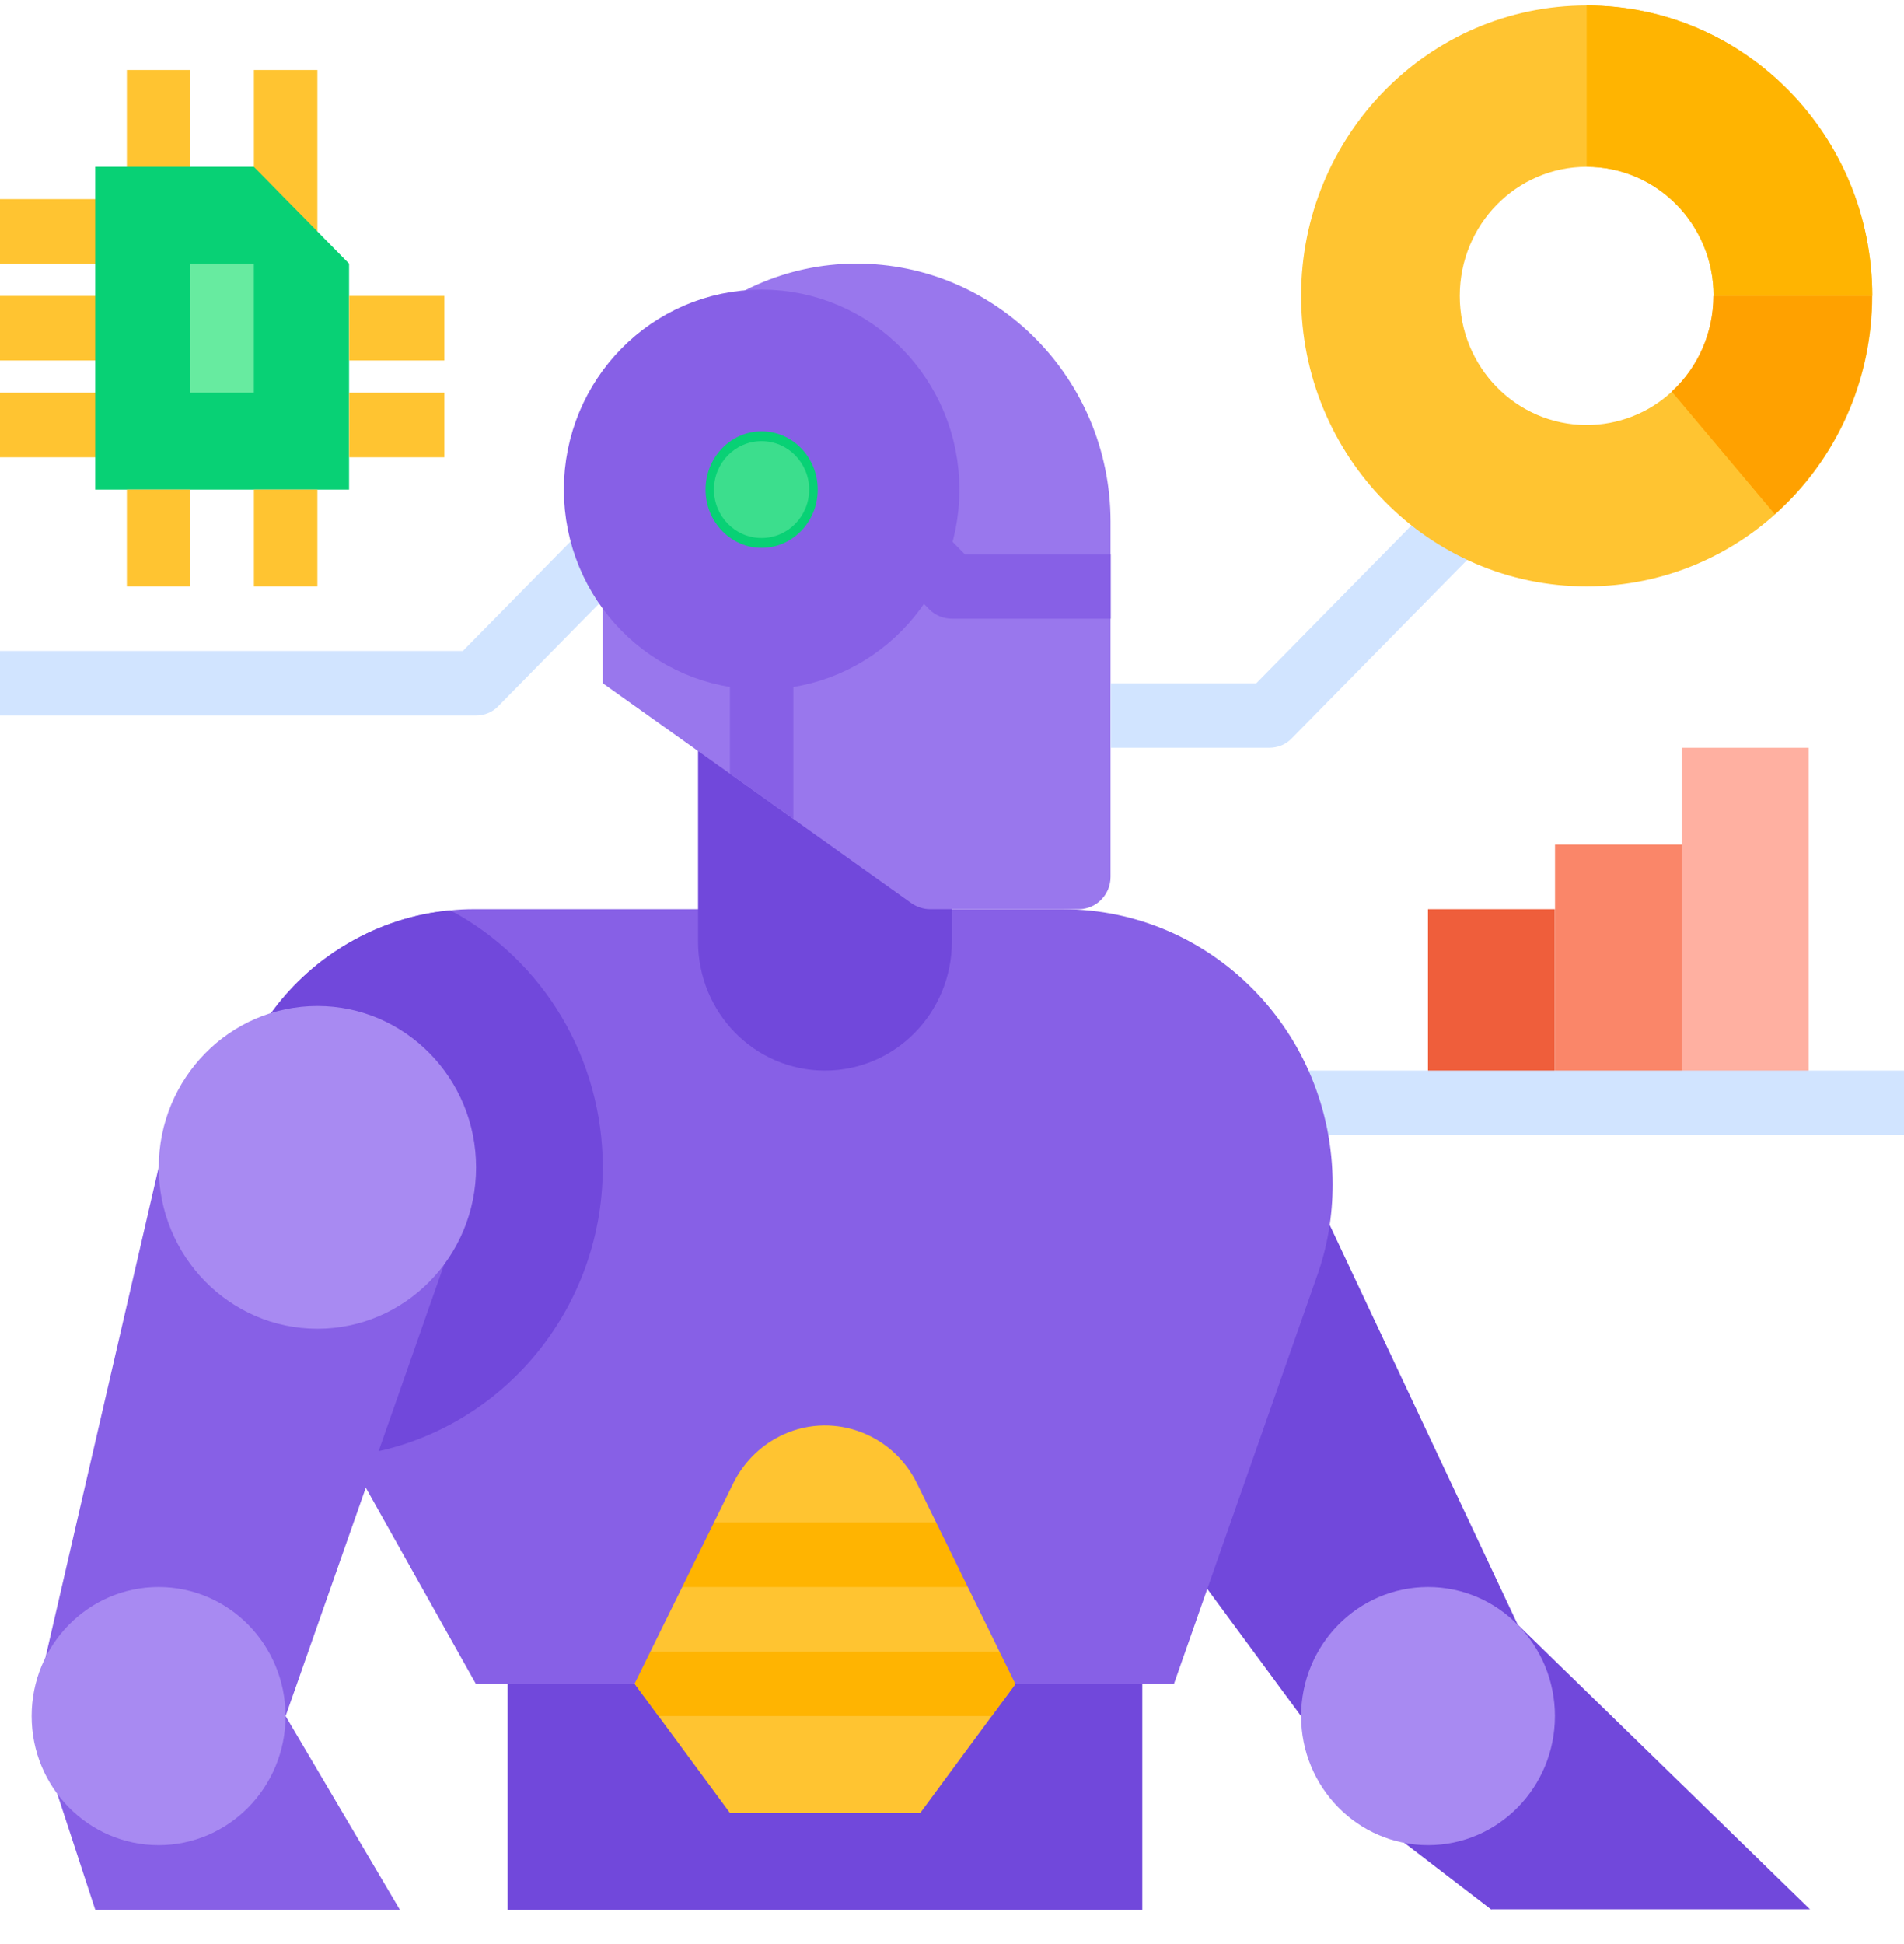 <?xml version="1.0" encoding="utf-8"?>
<svg xmlns="http://www.w3.org/2000/svg" width="48" height="49" viewBox="0 0 48 49" fill="none">
<path d="M35.999 22.916H39.199V27.797H35.999V22.916Z" fill="#EF5E3B"/>
<path d="M39.202 21.289H42.402V27.797H39.202V21.289Z" fill="#FA8669"/>
<path d="M42.395 18.848H45.595V27.797H42.395V18.848Z" fill="#FFB0A1"/>
<path d="M32.801 26.983H48V28.61H32.801V26.983Z" fill="#D1E4FF"/>
<path d="M11.999 18.034H0V16.407H11.669L16.239 11.76L17.369 12.909L12.569 17.79C12.419 17.953 12.209 18.034 11.999 18.034Z" fill="#D1E4FF"/>
<path d="M3.198 1.764H4.798V4.815H3.198V1.764Z" fill="#FFC431"/>
<path d="M6.401 1.764H8.001V5.831H6.401V1.764Z" fill="#FFC431"/>
<path d="M12.798 42.44H28.797V48.135H12.798V42.44Z" fill="#7148DB"/>
<path d="M25.601 34.305V42.441L23.201 45.695H18.401L16.001 42.441V34.305H25.601Z" fill="#FFC431"/>
<path d="M16.001 38.373H25.601V40H16.001V38.373Z" fill="#FFB401"/>
<path d="M25.601 41.627V42.441L25 43.254H16.601L16.001 42.441V41.627H25.601Z" fill="#FFB401"/>
<path d="M37.6 48.135L34.831 46.01L28.001 36.746V30.237H33.221L38.261 40.946L45.63 48.125H37.6V48.135Z" fill="#7148DB"/>
<path d="M33.596 29.851C33.596 30.644 33.465 31.437 33.196 32.18L29.596 42.44H25.596L23.116 37.386C22.476 36.085 20.916 35.556 19.646 36.207C19.146 36.461 18.736 36.878 18.486 37.386L15.996 42.44H11.996L8.777 36.705L6.437 32.536C4.707 29.454 5.757 25.529 8.787 23.77C9.577 23.312 10.447 23.027 11.357 22.946C11.546 22.926 11.736 22.916 11.927 22.916H26.786C30.546 22.916 33.596 26.017 33.596 29.851Z" fill="#8760E6"/>
<path d="M15.196 29.424C15.196 33.166 12.427 36.298 8.777 36.705L6.437 32.536C4.707 29.454 5.757 25.529 8.787 23.77C9.577 23.312 10.447 23.027 11.357 22.946C13.716 24.207 15.196 26.698 15.196 29.424Z" fill="#7148DB"/>
<path d="M17.598 18.034V23.729C17.598 25.529 19.028 26.983 20.797 26.983C22.567 26.983 23.997 25.529 23.997 23.729V18.034H17.598Z" fill="#7148DB"/>
<path d="M27.997 13.153V22.102C27.997 22.55 27.637 22.916 27.197 22.916H23.447C23.287 22.916 23.127 22.865 22.987 22.773L18.397 19.499L15.197 17.221V13.245C15.197 9.645 18.037 6.655 21.577 6.645C25.107 6.635 27.987 9.533 27.997 13.133C27.997 13.133 27.997 13.143 27.997 13.153Z" fill="#9977ED"/>
<path d="M19.201 15.594C20.968 15.594 22.401 14.137 22.401 12.34C22.401 10.543 20.968 9.086 19.201 9.086C17.434 9.086 16.001 10.543 16.001 12.34C16.001 14.137 17.434 15.594 19.201 15.594Z" fill="#08D175" stroke="#8760E6" stroke-width="3.572" stroke-linejoin="round"/>
<path d="M20.001 15.594V20.638L18.401 19.499V15.594H20.001Z" fill="#8760E6"/>
<path d="M28 15.594H24C23.79 15.594 23.58 15.512 23.43 15.36L21.83 13.733L22.96 12.584L24.33 13.977H28V15.594Z" fill="#8760E6"/>
<path d="M36.001 46.508C37.768 46.508 39.2 45.051 39.2 43.254C39.2 41.457 37.768 40 36.001 40C34.233 40 32.801 41.457 32.801 43.254C32.801 45.051 34.233 46.508 36.001 46.508Z" fill="#A88AF2"/>
<path d="M32.001 18.848H28.001V17.221H31.671L37.041 11.76L38.17 12.909L32.571 18.604C32.421 18.767 32.211 18.848 32.001 18.848Z" fill="#D1E4FF"/>
<path d="M40 0.137C36.021 0.137 32.801 3.411 32.801 7.459C32.801 11.506 36.021 14.78 40 14.78C43.98 14.78 47.2 11.506 47.2 7.459C47.2 3.411 43.98 0.137 40 0.137ZM40 10.713C38.23 10.713 36.801 9.258 36.801 7.459C36.801 5.659 38.23 4.204 40 4.204C41.77 4.204 43.2 5.659 43.2 7.459C43.2 8.374 42.82 9.248 42.15 9.869C41.56 10.418 40.79 10.713 40 10.713Z" fill="#FFC431"/>
<path d="M47.2 7.459H43.2C43.2 5.659 41.77 4.204 40 4.204V0.137C43.98 0.137 47.2 3.411 47.2 7.459Z" fill="#FFB401"/>
<path d="M6.4 4.204H2.4V12.34H8.8V6.645L6.4 4.204Z" fill="#08D175"/>
<path d="M4.8 6.645H6.4V9.899H4.8V6.645Z" fill="#67EBA0"/>
<path d="M3.198 12.34H4.798V14.78H3.198V12.34Z" fill="#FFC431"/>
<path d="M6.401 12.34H8.001V14.78H6.401V12.34Z" fill="#FFC431"/>
<path d="M0 7.459H2.4V9.086H0V7.459Z" fill="#FFC431"/>
<path d="M0 9.899H2.4V11.526H0V9.899Z" fill="#FFC431"/>
<path d="M0 5.018H2.4V6.645H0V5.018Z" fill="#FFC431"/>
<path d="M8.802 7.459H11.202V9.086H8.802V7.459Z" fill="#FFC431"/>
<path d="M8.802 9.899H11.202V11.526H8.802V9.899Z" fill="#FFC431"/>
<path d="M19.199 13.56C19.862 13.56 20.399 13.014 20.399 12.34C20.399 11.666 19.862 11.119 19.199 11.119C18.536 11.119 17.999 11.666 17.999 12.34C17.999 13.014 18.536 13.56 19.199 13.56Z" fill="#3CDE8D"/>
<path d="M1.441 45.206L2.401 48.135H10.08L7.2 43.254L11.2 31.864L4 29.424L1.141 41.8L1.441 45.206Z" fill="#8760E6"/>
<path d="M8.002 33.492C10.211 33.492 12.002 31.67 12.002 29.424C12.002 27.177 10.211 25.356 8.002 25.356C5.793 25.356 4.002 27.177 4.002 29.424C4.002 31.67 5.793 33.492 8.002 33.492Z" fill="#A88AF2"/>
<path d="M3.998 46.508C5.765 46.508 7.198 45.051 7.198 43.254C7.198 41.457 5.765 40 3.998 40C2.23 40 0.798 41.457 0.798 43.254C0.798 45.051 2.23 46.508 3.998 46.508Z" fill="#A88AF2"/>
<path d="M47.193 7.458C47.193 9.564 46.303 11.567 44.743 12.96L42.144 9.869C42.813 9.258 43.194 8.374 43.194 7.458H47.193Z" fill="#FFA100"/>
</svg>